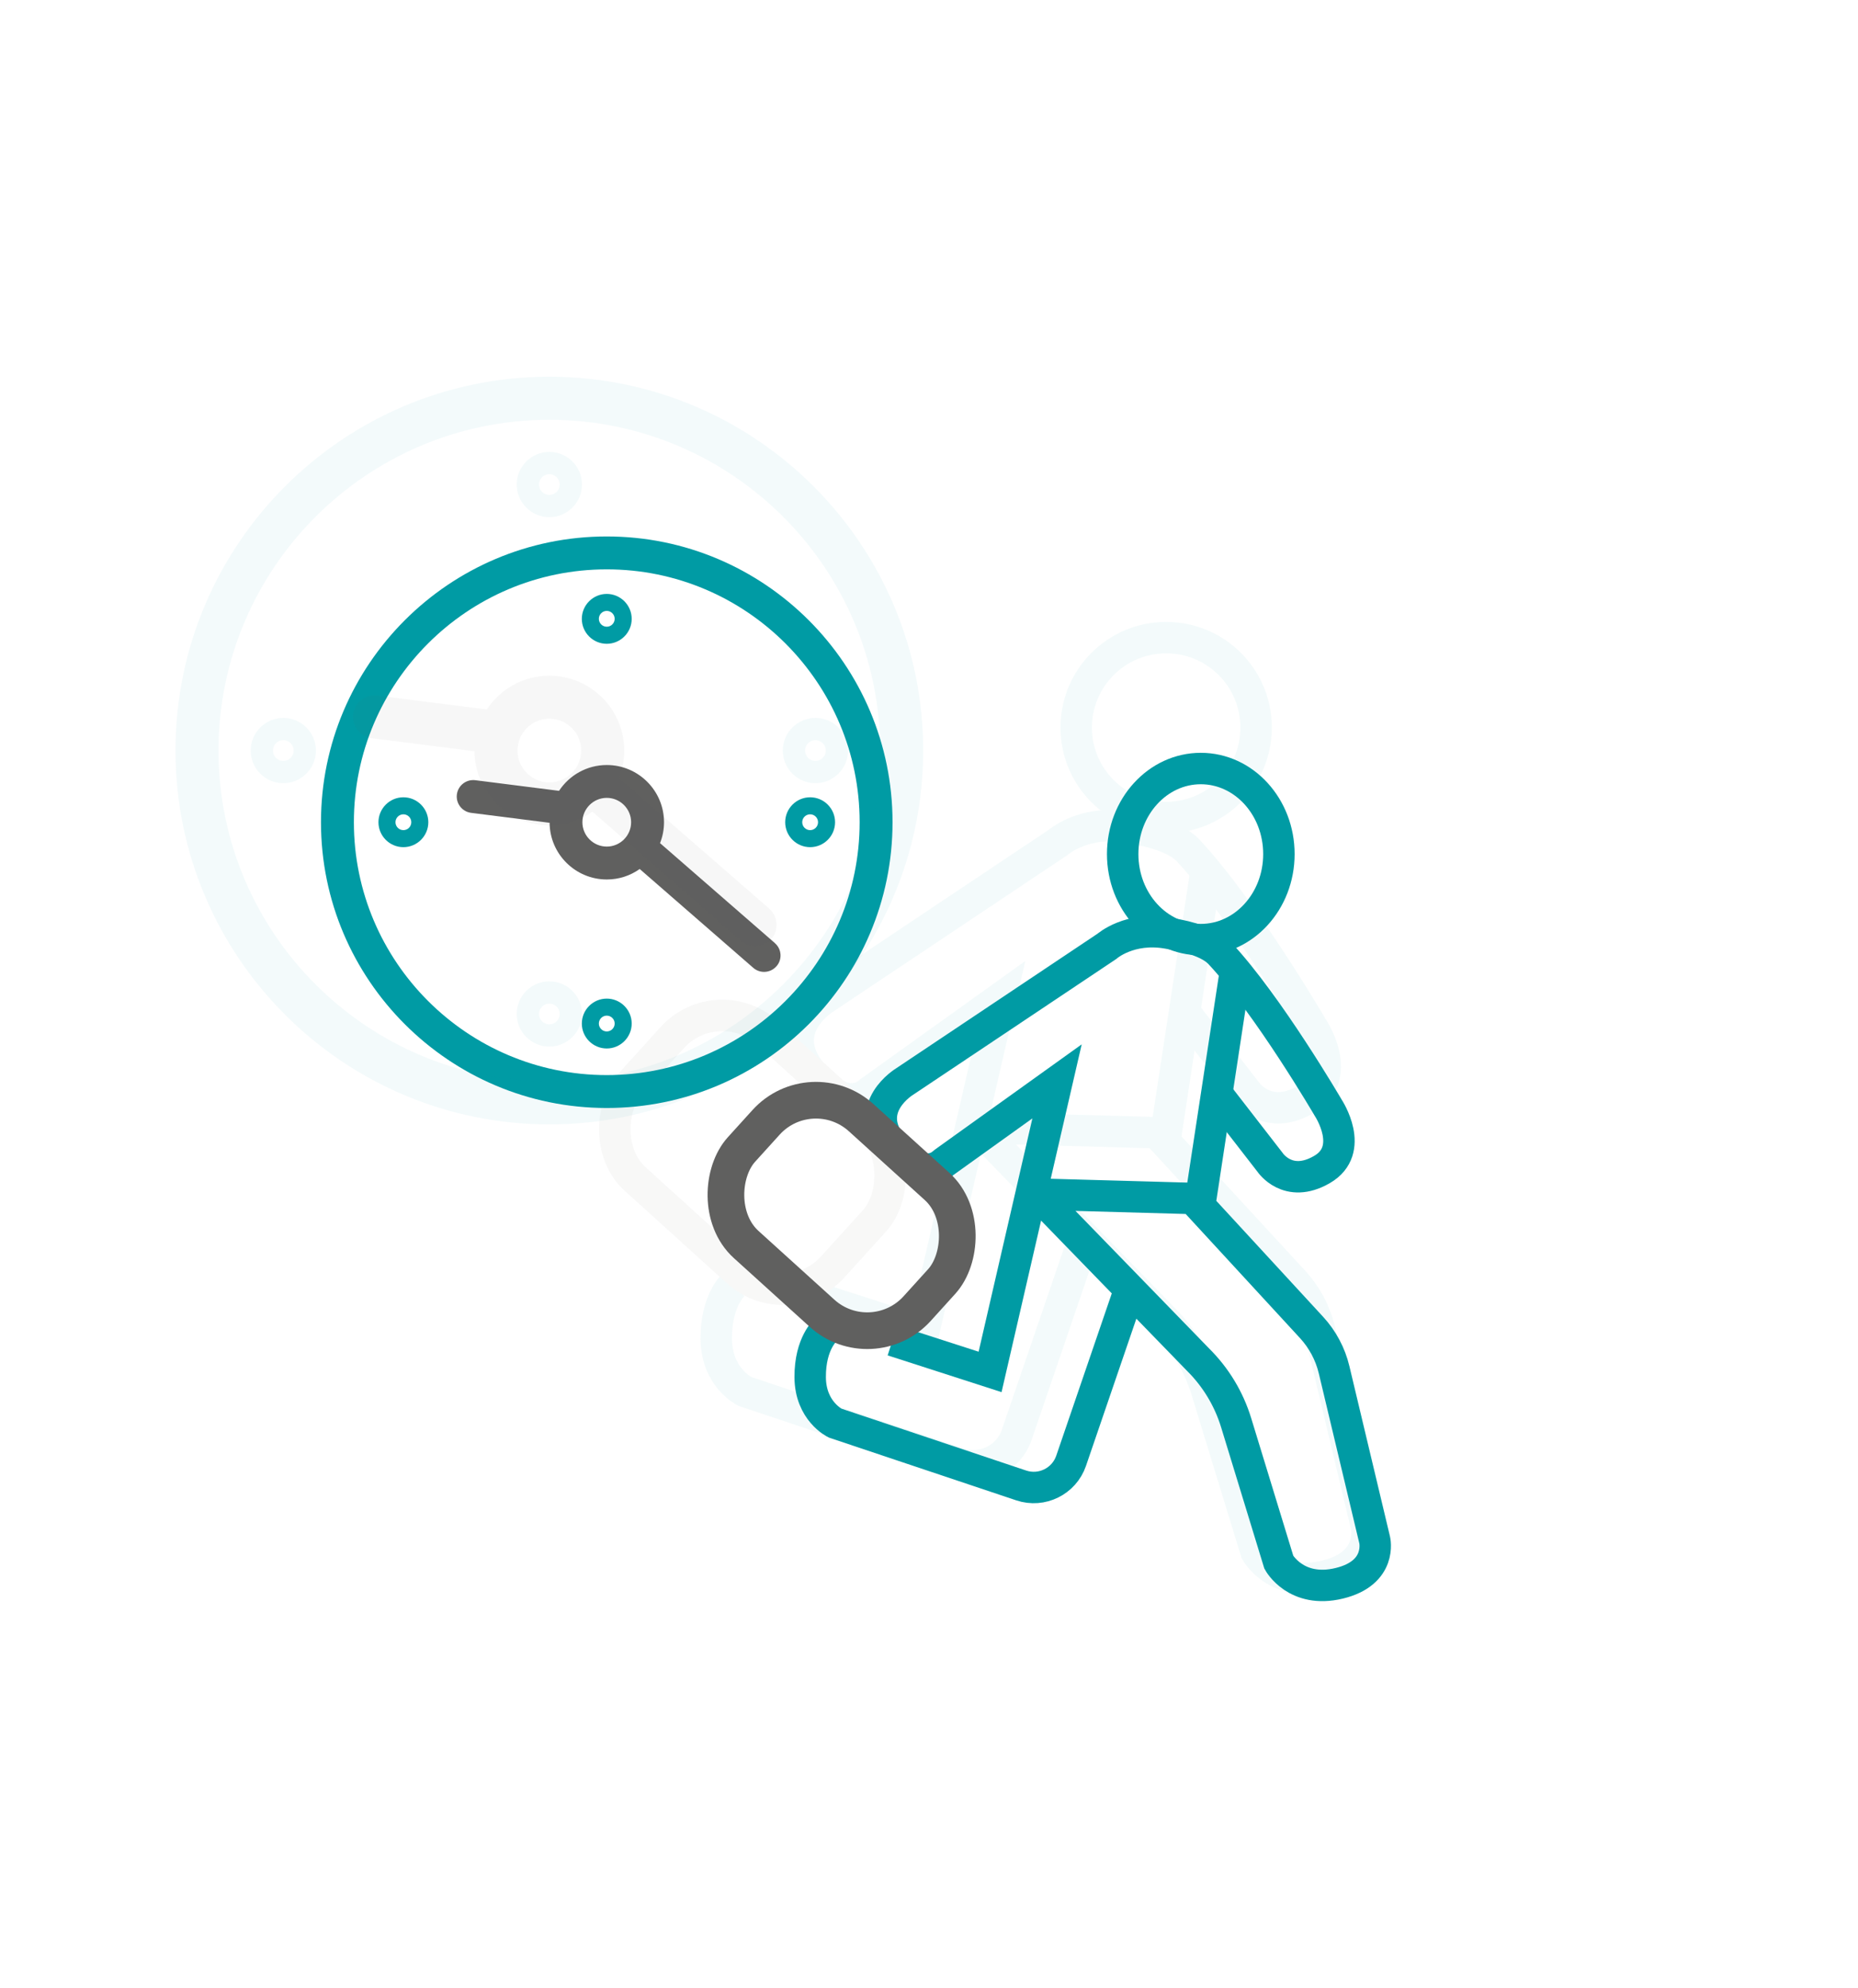 <?xml version="1.0" encoding="UTF-8"?>
<svg xmlns="http://www.w3.org/2000/svg" id="_38h_4Tagewoche" data-name="38h/4Tagewoche" viewBox="0 0 354.66 378.94" width="100" height="107">
  <defs>
    <style>
      .cls-1, .cls-2, .cls-3 {
        opacity: .05;
      }

      .cls-1, .cls-4 {
        fill: #009ba4;
      }

      .cls-5, .cls-3, .cls-6, .cls-7 {
        fill: none;
      }

      .cls-5, .cls-6 {
        stroke: #60605f;
      }

      .cls-5, .cls-6, .cls-7 {
        stroke-miterlimit: 10;
      }

      .cls-5, .cls-7 {
        stroke-width: 6px;
      }

      .cls-2, .cls-8 {
        fill: #60605f;
      }

      .cls-6 {
        stroke-width: 7px;
      }

      .cls-7 {
        stroke: #009ba4;
      }
    </style>
  </defs>
  <g class="cls-3">
    <circle class="cls-7" cx="222.6" cy="138.61" r="17.17"/>
    <path class="cls-7" d="m226.12,192.91l11.71,15.11s3.9,5.91,11.4,1.59c7.5-4.33,1.41-13.53,1.41-13.53,0,0-13.18-22.61-23.86-34.02-2.87-3.07-9.58-4.09-11.37-4.41-8.44-1.53-13.44,2.89-13.44,2.89l-44.43,29.69s-9.55,5.73-2.7,14.24c6.13,7.61,10.27,4.48,10.96,3.85.08-.07.17-.14.26-.21l24.95-17.88-14.71,63.86-21.45-6.92"/>
    <path class="cls-7" d="m230.19,166.14l-7.6,49.86-34.68-.97c-.46-.01-.71.54-.38.88l34.47,35.48c3.89,3.86,6.77,8.62,8.37,13.87l9.39,30.68s3.75,6.92,13.27,4.62c9.52-2.31,7.79-9.52,7.79-9.52l-8.92-37.39c-.83-3.48-2.54-6.7-4.97-9.33l-27.66-30.03"/>
    <path class="cls-7" d="m140.16,244.85s-3.47,2.89-3.44,10.39,5.48,10.1,5.48,10.1l40.9,13.71c4.53,1.52,9.43-.91,10.97-5.42l12.5-36.56"/>
    <rect class="cls-5" x="117.57" y="200.87" width="52.09" height="37.63" rx="12.85" ry="12.85" transform="translate(184.72 -39.54) rotate(42.18)"/>
  </g>
  <g>
    <path class="cls-4" d="m115.82,211.23c-30.07,0-54.55-24.47-54.55-54.55s24.47-54.55,54.55-54.55,54.55,24.47,54.55,54.55-24.47,54.55-54.55,54.55Zm0-102.82c-26.62,0-48.27,21.65-48.27,48.27s21.65,48.27,48.27,48.27,48.27-21.65,48.27-48.27-21.65-48.27-48.27-48.27Z"/>
    <path class="cls-4" d="m115.82,122.62c-2.63,0-4.76-2.14-4.76-4.76s2.14-4.76,4.76-4.76,4.76,2.14,4.76,4.76-2.14,4.76-4.76,4.76Zm0-6.28c-.83,0-1.51.68-1.51,1.51s.68,1.51,1.51,1.51,1.51-.68,1.51-1.51-.68-1.51-1.51-1.51Z"/>
    <path class="cls-4" d="m115.82,199.87c-2.63,0-4.76-2.14-4.76-4.76s2.14-4.76,4.76-4.76,4.76,2.14,4.76,4.76-2.14,4.76-4.76,4.76Zm0-6.27c-.83,0-1.51.68-1.51,1.51s.68,1.51,1.51,1.51,1.51-.68,1.51-1.51-.68-1.51-1.51-1.51Z"/>
    <path class="cls-4" d="m77,161.44c-2.63,0-4.76-2.14-4.76-4.76s2.14-4.76,4.76-4.76,4.76,2.14,4.76,4.76c0,2.62-2.14,4.76-4.76,4.76Zm0-6.27c-.83,0-1.51.68-1.51,1.51s.68,1.51,1.51,1.51,1.51-.68,1.51-1.51c0-.84-.68-1.51-1.51-1.51Z"/>
    <path class="cls-4" d="m154.64,161.44c-2.63,0-4.76-2.14-4.76-4.76s2.14-4.76,4.76-4.76,4.76,2.14,4.76,4.76c0,2.62-2.13,4.76-4.76,4.76Zm0-6.27c-.83,0-1.51.68-1.51,1.51s.68,1.51,1.51,1.51,1.51-.68,1.51-1.51-.67-1.51-1.51-1.51Z"/>
    <path class="cls-8" d="m147.91,179.75l-21.92-19.08c.49-1.23.76-2.58.76-3.99,0-6.02-4.9-10.92-10.92-10.92-3.81,0-7.17,1.96-9.12,4.93l-15.99-2.03c-1.72-.21-3.29,1-3.51,2.72s1,3.29,2.72,3.51l14.98,1.9c.05,5.98,4.93,10.82,10.92,10.82,2.34,0,4.5-.74,6.28-2l21.68,18.87c.6.52,1.33.77,2.06.77.88,0,1.75-.37,2.37-1.08,1.14-1.29,1-3.28-.31-4.41Zm-36.74-23.07c0-2.56,2.09-4.65,4.65-4.65s4.65,2.09,4.65,4.65-2.09,4.65-4.65,4.65c-2.56,0-4.65-2.09-4.65-4.65Z"/>
    <g>
      <path class="cls-1" d="m104.86,214.36c-39.34,0-71.36-32.01-71.36-71.36s32.01-71.36,71.36-71.36,71.36,32.01,71.36,71.36-32.01,71.36-71.36,71.36Zm0-134.5c-34.82,0-63.15,28.33-63.15,63.15s28.33,63.14,63.15,63.14,63.15-28.33,63.15-63.15-28.33-63.14-63.15-63.14Z"/>
      <path class="cls-1" d="m104.86,98.45c-3.44,0-6.23-2.8-6.23-6.23s2.8-6.23,6.23-6.23,6.23,2.8,6.23,6.23-2.8,6.23-6.23,6.23Zm0-8.21c-1.09,0-1.98.89-1.98,1.98s.89,1.98,1.98,1.98,1.98-.89,1.98-1.98-.89-1.98-1.98-1.98Z"/>
      <path class="cls-1" d="m104.86,199.51c-3.44,0-6.23-2.8-6.23-6.23s2.8-6.23,6.23-6.23,6.23,2.8,6.23,6.23-2.8,6.23-6.23,6.23Zm0-8.21c-1.09,0-1.98.89-1.98,1.98s.89,1.98,1.98,1.98,1.98-.89,1.98-1.98-.89-1.98-1.98-1.98Z"/>
      <path class="cls-1" d="m54.08,149.23c-3.44,0-6.23-2.8-6.23-6.23s2.8-6.23,6.23-6.23,6.23,2.8,6.23,6.23c0,3.43-2.8,6.23-6.23,6.23Zm0-8.21c-1.09,0-1.98.89-1.98,1.98s.89,1.98,1.98,1.98,1.98-.89,1.98-1.98c0-1.1-.89-1.98-1.98-1.98Z"/>
      <path class="cls-1" d="m155.65,149.23c-3.44,0-6.23-2.8-6.23-6.23s2.8-6.23,6.23-6.23,6.23,2.8,6.23,6.23c0,3.43-2.79,6.23-6.23,6.23Zm0-8.21c-1.09,0-1.98.89-1.98,1.98s.89,1.98,1.98,1.98,1.98-.89,1.98-1.98-.88-1.98-1.98-1.98Z"/>
      <path class="cls-2" d="m146.84,173.18l-28.68-24.96c.64-1.62.99-3.38.99-5.22,0-7.88-6.41-14.29-14.29-14.29-4.99,0-9.38,2.57-11.94,6.45l-20.91-2.66c-2.24-.28-4.3,1.3-4.59,3.55s1.3,4.3,3.55,4.59l19.6,2.49c.07,7.82,6.45,14.15,14.29,14.15,3.06,0,5.89-.97,8.22-2.61l28.37,24.69c.78.67,1.74,1.01,2.69,1.01,1.15,0,2.28-.48,3.09-1.41,1.49-1.69,1.3-4.29-.4-5.77Zm-48.06-30.18c0-3.35,2.73-6.08,6.08-6.08s6.08,2.73,6.08,6.08-2.73,6.08-6.08,6.08c-3.35,0-6.08-2.73-6.08-6.08Z"/>
    </g>
  </g>
  <ellipse class="cls-7" cx="229.21" cy="162.76" rx="14.91" ry="16.33"/>
  <path class="cls-7" d="m232.26,208.48l10.17,13.12s3.39,5.14,9.9,1.38,1.23-11.75,1.23-11.75c0,0-11.45-19.63-20.72-29.54-2.49-2.67-8.32-3.55-9.88-3.83-7.33-1.33-11.67,2.51-11.67,2.51l-38.58,25.79s-8.29,4.97-2.34,12.36c5.32,6.61,8.91,3.89,9.52,3.34.07-.06.14-.13.22-.18l21.66-15.53-12.78,55.46-18.63-6.01"/>
  <path class="cls-7" d="m235.8,185.24l-6.6,43.3-30.11-.84c-.4-.01-.61.47-.33.76l29.93,30.81c3.38,3.35,5.88,7.49,7.27,12.04l8.15,26.64s3.26,6.01,11.53,4.01c8.27-2,6.76-8.27,6.76-8.27l-7.74-32.47c-.72-3.03-2.21-5.82-4.31-8.1l-24.02-26.08"/>
  <path class="cls-7" d="m157.63,253.59s-3.01,2.51-2.98,9.02c.03,6.51,4.76,8.77,4.76,8.77l35.52,11.9c3.93,1.32,8.19-.79,9.53-4.71l10.86-31.74"/>
  <rect class="cls-6" x="138.01" y="215.4" width="45.24" height="32.68" rx="12.85" ry="12.85" transform="translate(197.22 -47.84) rotate(42.18)"/>
</svg>
